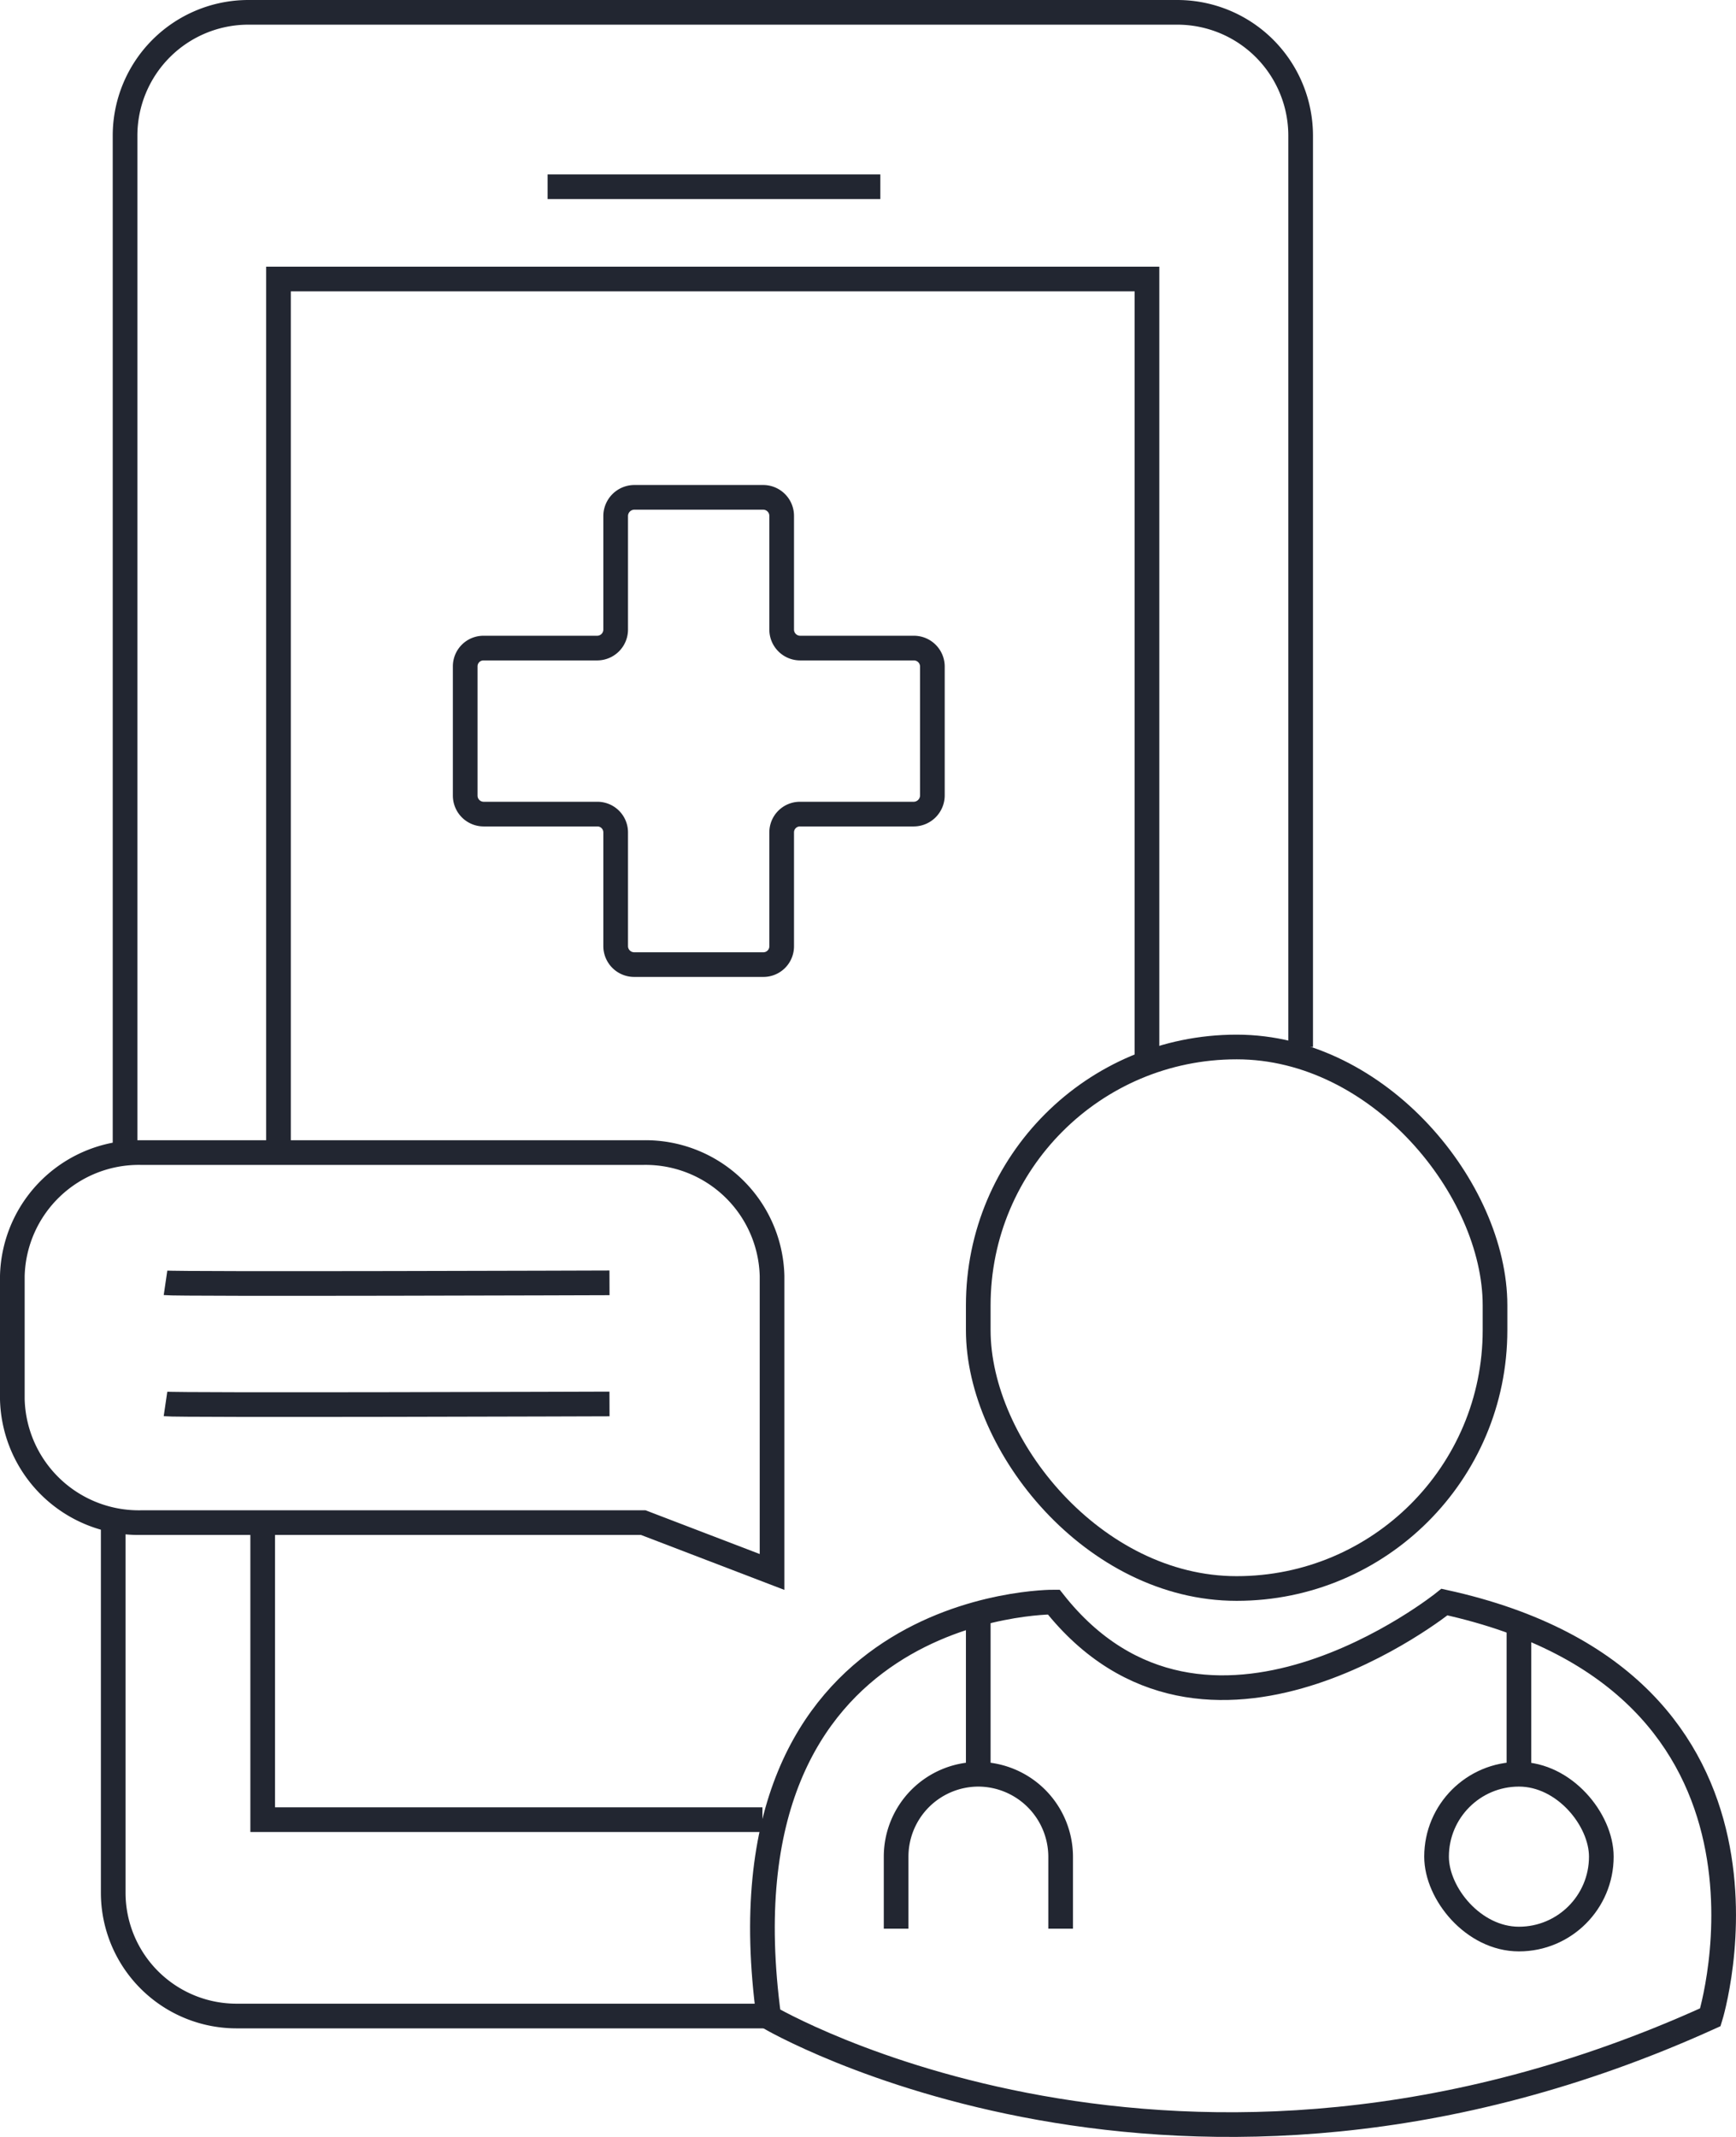 <svg xmlns="http://www.w3.org/2000/svg" viewBox="0 0 70.38 86.62"><defs><style>.cls-1{fill:none;stroke:#222631;stroke-miterlimit:10;}</style></defs><g id="Layer_2" data-name="Layer 2"><g id="Layer_1-2" data-name="Layer 1"><path class="cls-1" d="M5.07,46.73V5.5a5,5,0,0,1,5-5H47.73a5,5,0,0,1,5,5V42.44"></path><polyline class="cls-1" points="11.29 46.73 11.29 11.31 46.5 11.31 46.5 43.09"></polyline><line class="cls-1" x1="22.2" y1="7.57" x2="35.69" y2="7.57"></line><rect class="cls-1" x="39.66" y="42.44" width="20.95" height="21.95" rx="10.47"></rect><path class="cls-1" d="M42.72,64.94s-13.86-.11-11.55,16.83c0,0,16.61,9.79,38.17,0,0,0,4.19-13.55-10.78-16.83C58.56,64.94,48.88,72.75,42.72,64.94Z"></path><path class="cls-1" d="M37.05,26.27H32.44a.75.75,0,0,1-.75-.75V20.91a.75.75,0,0,0-.75-.75H25.71a.76.76,0,0,0-.75.75v4.61a.75.75,0,0,1-.74.75H19.6a.74.74,0,0,0-.74.74v5.24a.75.75,0,0,0,.74.75h4.62a.74.74,0,0,1,.74.74v4.62a.75.75,0,0,0,.75.74h5.23a.74.74,0,0,0,.75-.74V33.74a.74.74,0,0,1,.75-.74h4.61a.76.76,0,0,0,.75-.75V27A.75.75,0,0,0,37.05,26.27Z"></path><path class="cls-1" d="M4.59,61.72v15a5,5,0,0,0,5,5H31.11"></path><polyline class="cls-1" points="10.65 61.72 10.65 73.76 30.91 73.76"></polyline><path class="cls-1" d="M26.08,61.72H5.72a5.13,5.13,0,0,1-5.22-5v-5a5.13,5.13,0,0,1,5.22-5H26.08a5.13,5.13,0,0,1,5.22,5v12Z"></path><path class="cls-1" d="M6.71,52c.41.06,18,0,18,0"></path><path class="cls-1" d="M6.71,56.91c.41.06,18,0,18,0"></path><line class="cls-1" x1="39.66" y1="65.41" x2="39.66" y2="71.92"></line><line class="cls-1" x1="61.58" y1="65.83" x2="61.58" y2="71.92"></line><rect class="cls-1" x="58.24" y="71.92" width="6.68" height="6.68" rx="3.34"></rect><path class="cls-1" d="M36.33,78.18V75.26a3.34,3.34,0,0,1,3.33-3.34h0A3.35,3.35,0,0,1,43,75.26v2.92"></path></g></g></svg>